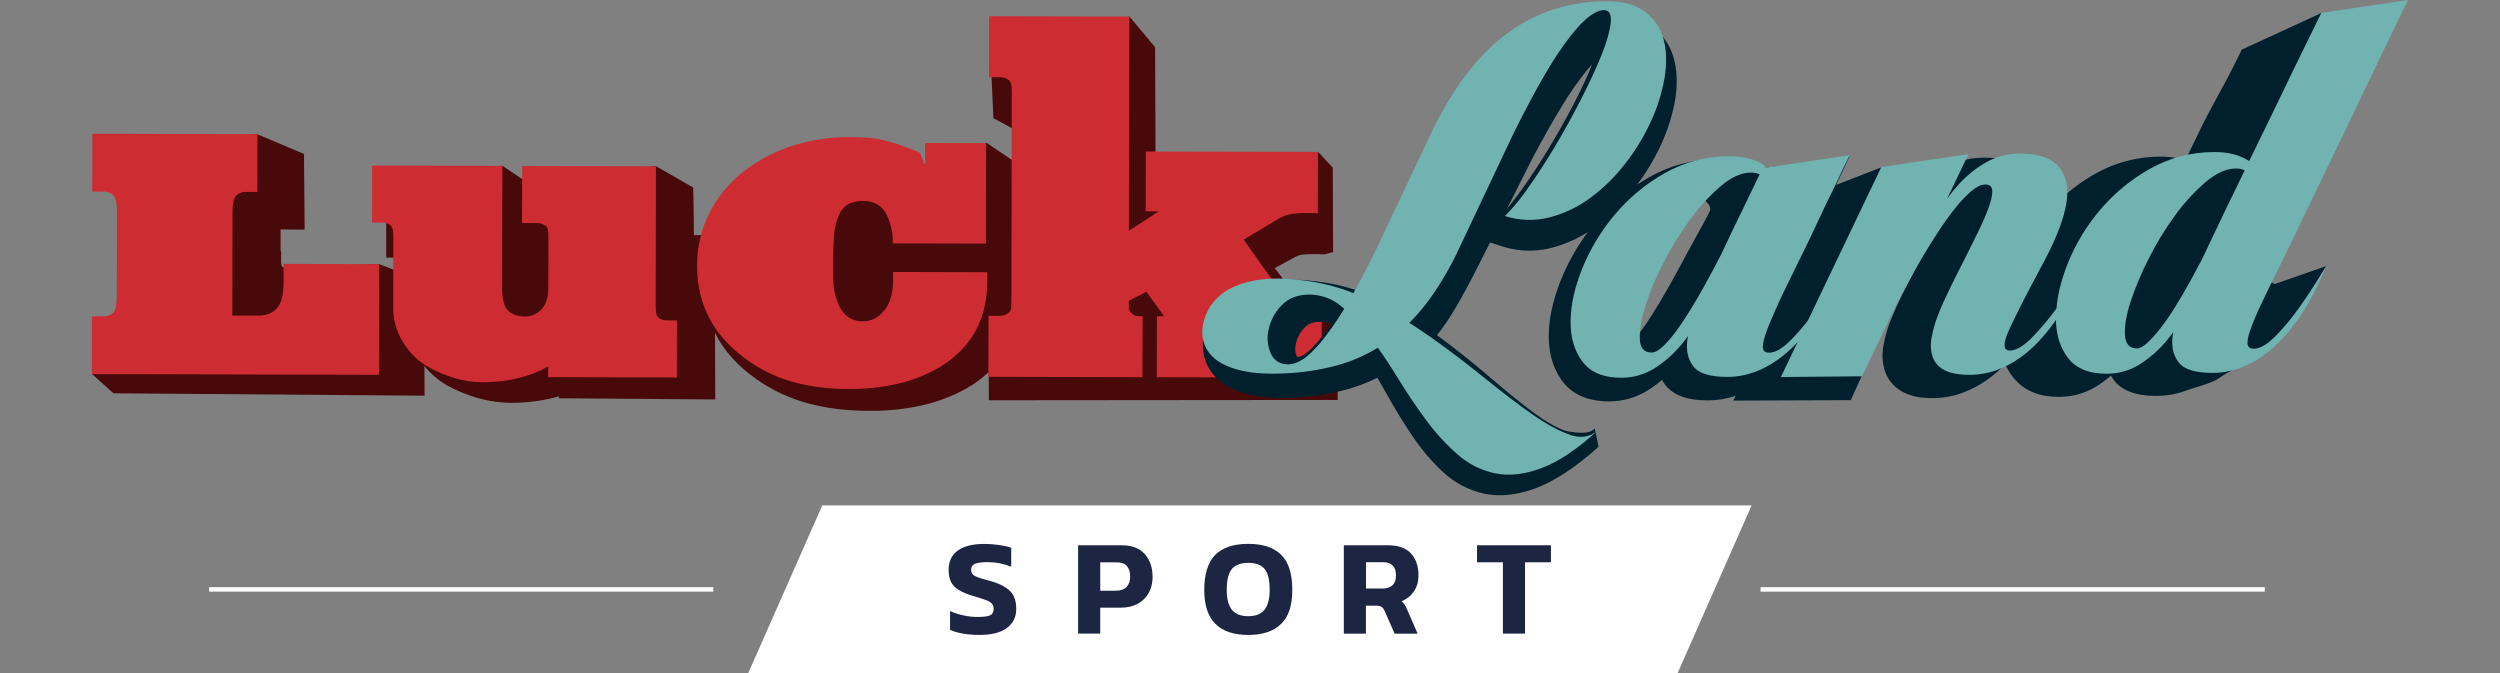 <svg width="490" height="132" viewBox="0 0 490 132" fill="none" xmlns="http://www.w3.org/2000/svg">
<rect x="0" y="0" width="490" height="132" fill="#808080" stroke="none"/>
<g clip-path="url(#clip0_1710_95)">
<path fill-rule="evenodd" clip-rule="evenodd" d="M262.184 78.416L262.12 62.059L258.319 62.617H258.142C257.99 62.617 257.825 62.566 257.686 62.502C257.394 62.312 257.141 62.072 256.938 61.78L249.855 52.556L253.973 50.301C254.176 50.212 254.379 50.123 254.607 50.047C254.835 49.984 255.063 49.934 255.291 49.908C255.696 49.858 256.241 49.819 256.9 49.807C257.584 49.794 258.484 49.807 259.573 49.858L261.284 49.414L261.221 32.854L258.332 29.762L226.491 33.171L226.402 9.249L221.36 3.23L194.055 9.034L194.714 23.161L198.984 25.467C198.984 25.467 198.984 28.102 198.984 31.777L193.345 27.988L181.499 32.233C181.093 32.094 180.7 31.967 180.333 31.853C179.155 31.473 178.027 31.169 176.975 30.941C175.873 30.7 174.745 30.548 173.618 30.459C172.579 30.383 171.413 30.345 170.146 30.332C165.901 30.269 161.682 30.865 157.615 32.094C153.953 33.209 150.507 34.944 147.428 37.238C144.552 39.392 142.182 42.154 140.485 45.322C140.345 45.587 140.218 45.841 140.092 46.107L135.999 46.082C135.974 40.342 135.86 36.756 135.86 36.756L128.562 32.562L102.233 35.033L98.47 32.486L75.663 34.83L75.714 50.491H77.196L77.868 53.114L74.332 51.771L61.472 52.214L61.523 52.176L55.466 52.392C54.731 52.062 55.352 49.414 54.998 49.173V45.79C54.985 45.448 54.998 45.182 55.01 44.967L59.711 45.005L59.584 30.18L50.347 26.265L22.08 28.926L24.234 44.549L26.844 44.764C26.869 44.967 26.882 45.233 26.882 45.587V48.895C26.35 49.262 25.767 49.566 25.159 49.807V51.492L24.791 54.647C25.539 55.116 26.248 55.648 26.92 56.243V60.526C26.933 60.868 26.92 61.134 26.907 61.349L22.093 62.769L18 73.272L22.245 77.086L83.214 77.555L83.189 71.752C84.418 73.26 85.901 74.539 87.586 75.515C89.474 76.554 91.475 77.39 93.541 77.986C95.163 78.454 96.835 78.759 98.52 78.885C99.027 78.923 99.521 78.936 100.028 78.949C102.537 78.974 105.033 78.733 107.491 78.201C108.2 78.049 108.885 77.872 109.556 77.669V78.062L140.193 78.29L140.142 65.265C141.866 68.724 144.59 71.764 148.315 74.349C151.343 76.478 154.713 78.062 158.286 79.037C160.947 79.747 163.671 80.203 166.421 80.38C167.586 80.469 168.816 80.507 170.057 80.52C173.58 80.583 177.102 80.241 180.548 79.493C183.678 78.797 186.693 77.656 189.494 76.098C191.039 75.211 192.484 74.147 193.789 72.918L193.814 78.454L262.184 78.391V78.416Z" fill="#470909"/>
<path fill-rule="evenodd" clip-rule="evenodd" d="M107.44 73.88V71.828C105.59 72.867 103.588 73.64 101.51 74.134C99.243 74.666 96.924 74.932 94.592 74.919C92.641 74.919 90.715 74.615 88.853 74.032C86.952 73.45 85.128 72.639 83.43 71.625C81.529 70.421 79.945 68.749 78.843 66.785C77.703 64.91 77.095 62.769 77.069 60.589L77.095 46.677C77.095 46.158 77.082 45.638 77.019 45.119C76.955 44.764 76.803 44.434 76.562 44.168C76.081 43.801 75.498 43.611 74.89 43.636H72.913L72.939 32.448L98.47 32.512L98.419 56.471C98.419 58.6 98.786 60.057 99.547 60.843C100.307 61.628 101.396 62.021 102.816 62.034C104.07 62.059 105.274 61.552 106.122 60.64C107.009 59.702 107.453 58.321 107.466 56.497L107.491 46.766C107.491 46.234 107.478 45.702 107.415 45.169C107.364 44.827 107.212 44.498 106.959 44.257C106.756 44.13 106.541 44.016 106.313 43.915C105.983 43.776 105.641 43.712 105.286 43.725H102.321L102.347 32.537L128.562 32.6L128.511 59.677C128.511 60.209 128.524 60.741 128.587 61.273C128.638 61.641 128.802 61.983 129.043 62.262C129.525 62.629 130.107 62.819 130.716 62.794H132.692L132.667 73.982L107.44 73.918V73.88ZM226.732 73.918L226.757 61.97H228.1H228.176L228.1 61.894L224.679 57.168L221.246 58.955C221.246 59.601 221.246 60.095 221.246 60.425C221.284 60.817 221.486 61.172 221.816 61.4C222.031 61.641 222.31 61.806 222.627 61.894C222.943 61.958 223.273 61.983 223.602 61.983H223.944L223.919 73.931L193.725 73.855L193.751 61.907H195.867C196.589 61.945 197.299 61.691 197.831 61.185C198.046 60.919 198.173 60.589 198.198 60.247C198.223 59.892 198.236 59.335 198.236 58.587L198.312 18.397C198.312 17.839 198.299 17.282 198.236 16.724C198.173 16.344 197.995 15.989 197.755 15.711C197.235 15.318 196.602 15.115 195.955 15.14H193.839L193.865 3.18L221.347 3.243L221.258 45.233L227.137 41.419H224.552L224.578 29.699L258.319 29.775L258.294 41.812C257.103 41.761 256.102 41.736 255.316 41.761C254.645 41.774 253.973 41.824 253.314 41.913C252.858 41.976 252.402 42.078 251.971 42.23C251.616 42.369 251.274 42.508 250.945 42.673L243.761 46.968L252.871 59.842C253.34 60.538 253.948 61.121 254.657 61.552C255.316 61.894 256.038 62.059 256.773 62.046H259.054L259.029 74.007L226.694 73.931L226.732 73.918ZM184.603 71.714C182.031 73.272 179.243 74.425 176.316 75.135C173.035 75.908 169.677 76.275 166.307 76.237C162.531 76.275 158.755 75.794 155.106 74.78C151.787 73.817 148.67 72.246 145.907 70.155C139.712 65.543 136.62 59.538 136.633 52.113C136.595 48.578 137.393 45.093 138.951 41.913C140.485 38.834 142.651 36.123 145.312 33.943C148.15 31.65 151.368 29.889 154.827 28.736C158.641 27.456 162.645 26.835 166.662 26.873C167.903 26.873 169.018 26.911 170.019 26.975C171.02 27.038 172.008 27.19 172.971 27.418C174.023 27.672 175.075 27.963 176.088 28.318C177.191 28.698 178.521 29.192 180.067 29.813C180.244 29.901 180.371 30.054 180.434 30.244C180.548 30.484 180.65 30.738 180.764 31.004C180.865 31.245 180.954 31.485 181.03 31.739C180.954 31.827 180.954 31.954 181.03 32.03C181.106 32.106 181.245 32.106 181.321 32.03C181.397 31.954 181.397 31.827 181.321 31.751C181.321 31.536 181.321 31.283 181.321 31.017C181.321 30.75 181.321 30.51 181.321 30.282C181.321 30.015 181.321 29.863 181.321 29.813V28.026L193.282 28.052L193.244 47.754L174.973 47.703V46.753C174.948 45.917 174.821 45.081 174.581 44.27C174.352 43.383 174.023 42.521 173.592 41.71C173.187 41.001 172.591 40.405 171.869 40.013C171.033 39.569 170.095 39.354 169.145 39.379C166.662 39.379 165.04 40.405 164.292 42.483C164.102 42.952 163.95 43.421 163.823 43.902C163.671 44.498 163.57 45.106 163.519 45.727C163.456 46.436 163.393 47.273 163.355 48.248C163.304 49.224 163.279 50.389 163.279 51.758C163.279 52.772 163.279 53.646 163.304 54.381C163.329 55.103 163.367 55.749 163.431 56.307C163.481 56.813 163.57 57.307 163.697 57.802C163.811 58.258 163.95 58.701 164.127 59.132C165.052 61.691 166.738 62.984 169.17 62.984C170.716 62.984 172.084 62.3 173.263 60.906C174.441 59.512 175.037 57.561 175.037 55.052V53.304L193.51 53.354V55.103C193.497 62.439 190.507 67.976 184.565 71.714H184.603ZM18 73.323L18.025 61.996H20.154C20.901 62.059 21.636 61.793 22.181 61.273C22.65 60.792 22.878 59.702 22.891 58.03L22.929 41.533C22.929 39.86 22.701 38.771 22.232 38.289C21.687 37.77 20.952 37.504 20.205 37.554H18.076L18.101 26.214L50.462 26.291L50.436 37.618H48.307C47.56 37.554 46.825 37.821 46.28 38.34C45.812 38.822 45.583 39.911 45.571 41.584L45.533 61.856H50.715C52.223 61.869 53.401 61.387 54.275 60.425C55.137 59.449 55.58 57.776 55.58 55.394V51.72L74.332 51.771L74.294 73.462L18 73.323H18Z" fill="#CD2D32"/>
<path fill-rule="evenodd" clip-rule="evenodd" d="M460.551 7.527C457.345 14.267 454.292 20.729 451.39 26.9C450.161 29.523 448.894 32.209 447.589 34.958C445.638 39.076 441.495 47.806 440.456 50.023C439.404 52.253 438.517 54.116 437.795 55.623C436.414 58.436 435.274 60.818 434.387 62.744C434.944 62.047 435.476 61.312 435.996 60.552C437.542 58.335 439.113 55.852 440.696 53.14L445.853 55.674L455.914 52.164C455.914 52.164 447.31 67.66 442.078 69.916C440.62 70.967 436.439 73.007 434.995 74.072C433.487 75.174 430.269 75.871 428.546 76.53C426.721 77.214 424.783 77.581 422.831 77.594C422.147 77.594 421.501 77.581 420.905 77.531C417.877 77.277 415.66 76.276 414.342 74.54C414.127 74.249 413.924 73.945 413.734 73.641C412.923 74.338 412.074 74.984 411.175 75.554C408.957 76.998 406.372 77.771 403.724 77.784C403.192 77.784 402.673 77.771 402.179 77.733C398.707 77.455 396.046 76.048 394.285 73.577C393.803 72.893 393.385 72.171 393.043 71.398C392.004 72.462 390.864 73.438 389.66 74.312C388.14 75.415 386.48 76.302 384.731 76.96C382.882 77.657 380.93 78.012 378.966 78.025C378.32 78.025 377.725 78.012 377.167 77.961C375.647 77.885 374.152 77.467 372.809 76.745C371.174 75.845 369.945 74.35 369.388 72.564C368.906 70.891 368.843 69.13 369.21 67.432C369.54 65.722 370.034 64.062 370.705 62.453C371.351 60.869 372.099 59.235 372.91 57.6C373.708 56.004 374.481 54.471 375.241 53.013C376.293 50.948 377.281 48.997 378.181 47.185C377.535 48.047 376.888 48.984 376.23 49.985C375.191 51.556 374.152 53.216 373.151 54.914C371.668 57.435 371.149 60.312 369.603 63.276L362.748 78.43L339.714 78.519L340.182 77.581C338.472 78.151 336.698 78.456 334.899 78.468C334.202 78.468 333.556 78.456 332.948 78.405C329.881 78.151 327.651 77.138 326.346 75.389C326.131 75.098 325.928 74.794 325.751 74.477C324.915 75.187 324.04 75.833 323.115 76.416C320.847 77.873 318.212 78.646 315.513 78.671C314.968 78.671 314.449 78.671 313.955 78.62C310.432 78.329 307.759 76.922 306.023 74.439C304.211 71.854 303.388 68.623 303.578 64.847C303.755 61.401 304.705 57.676 306.403 53.774C307.683 50.834 309.305 48.059 311.218 45.487C309.051 46.868 306.669 47.895 304.186 48.553C302.298 49.06 300.334 49.225 298.37 49.073C297.014 48.959 295.684 48.693 294.379 48.275L292.048 47.527L288.867 53.824C286.599 58.12 284.116 62.77 281.633 65.684C282 65.95 282.367 66.229 282.735 66.495C286.105 69.029 289.361 71.639 292.415 74.274C295.367 76.821 298.117 79.038 300.613 80.888C302.919 82.599 304.959 83.777 306.695 84.385C306.986 84.487 307.29 84.55 307.594 84.588C311.535 85.272 312.181 84.322 312.574 83.967L313.321 87.553C309.026 91.468 304.718 94.281 301.145 95.637C298.167 96.764 295.329 97.233 292.744 97.018C292.136 96.967 291.541 96.878 290.945 96.764C287.879 96.105 285.041 94.61 282.76 92.456C280.492 90.328 278.478 87.933 276.754 85.348C275.006 82.763 273.333 80.014 271.762 77.176C271.167 76.099 270.571 75.06 269.963 74.046C268.063 74.984 266.086 75.744 264.046 76.314C260.726 77.227 257.318 77.759 253.884 77.923C252.073 78.037 250.248 78.025 248.423 77.885C247.334 77.797 246.244 77.645 245.167 77.404C242.658 76.834 240.72 75.985 239.25 74.806C237.73 73.641 236.627 72.019 236.095 70.169C235.639 68.408 235.639 66.571 236.095 64.809C236.564 62.998 237.388 61.312 238.528 59.83C239.833 58.158 241.505 56.815 243.406 55.89C245.332 54.914 247.6 55.281 250.311 54.977C252.237 54.787 254.163 54.775 256.089 54.952C257.217 55.041 258.42 55.193 259.662 55.383C261.715 55.7 263.729 56.181 265.706 56.84C266.707 55.091 268.886 52.203 270.001 50.061L280.467 27.457C285.016 19.006 290.172 12.772 295.849 8.832C301.614 4.828 308.215 1.787 315.31 1.762C315.957 1.762 316.59 1.787 317.186 1.838C319.96 2.078 322.203 3.916 323.99 5.322C326.144 6.995 327.639 9.377 328.222 12.05C328.792 14.559 328.779 17.372 328.171 20.425C327.55 23.453 326.536 26.393 325.181 29.168C323.977 31.639 322.545 33.983 320.898 36.187C321.684 35.668 322.482 35.161 323.318 34.692C327.322 32.424 331.845 31.22 336.445 31.22C337.04 31.22 337.598 31.233 338.155 31.284C340.119 31.423 342.032 31.981 343.755 32.944C343.869 33.007 343.996 33.083 344.11 33.159L362.495 30.688L359.872 36.251L368.577 32.867L384.668 30.663L383.984 31.651C385.53 31.157 387.151 30.904 388.773 30.904C389.394 30.904 389.977 30.916 390.534 30.967C397.174 31.524 399.176 35.693 399.784 38.126C400.164 39.861 400.189 41.661 399.86 43.422C400.126 43.08 400.379 42.738 400.658 42.408C403.42 39.089 406.765 36.288 410.503 34.147C414.418 31.892 418.853 30.701 423.376 30.701C423.959 30.701 424.516 30.713 425.049 30.764C426.164 30.853 427.253 31.068 428.318 31.41L430.662 26.583C433.512 20.59 435.324 18.018 438.695 11.138L439.379 9.731L454.963 2.56L462.958 2.471L460.551 7.552V7.527ZM259.282 63.099C259.105 63.086 258.927 63.074 258.737 63.074C257.001 63.086 256.216 63.694 255.772 64.151C254.923 64.987 254.328 66.026 254.036 67.179C253.783 68.028 253.808 68.94 254.125 69.764C254.15 69.827 254.176 69.89 254.227 69.941C254.29 69.954 254.366 69.966 254.429 69.966C254.48 69.966 254.607 69.966 254.607 69.966C254.936 69.865 255.265 69.726 255.557 69.536C255.937 69.32 256.773 68.699 258.281 67.001C259.244 65.886 260.156 64.708 260.992 63.492C260.46 63.264 259.89 63.124 259.307 63.074L259.282 63.099ZM329.59 51.632C328.551 53.571 327.525 55.421 326.536 57.144C325.649 58.69 324.75 60.197 323.838 61.642C322.963 63.036 322.102 64.29 321.278 65.367C320.911 65.861 319.948 67.268 319.606 67.66C319.77 66.697 317.578 64.379 317.997 63.124C318.909 60.514 320.024 57.968 321.354 55.547C322.811 52.811 324.763 49.922 326.232 47.413C332.441 36.808 330.768 40.026 333.29 38.658C333.29 38.658 335.659 40.064 335.14 41.331C334.62 42.598 330.261 50.239 329.59 51.645V51.632ZM310.926 13.9C309.254 15.991 307.721 18.183 306.34 20.463C304.579 23.301 302.513 26.95 300.22 31.296L295.367 40.926C295.975 40.204 296.634 39.355 297.344 38.404C299.004 36.175 300.701 33.678 302.399 30.967C304.11 28.243 305.77 25.379 307.353 22.452C308.925 19.564 310.23 16.903 311.256 14.559C311.573 13.837 311.826 13.19 312.041 12.62C311.712 12.975 311.332 13.406 310.914 13.913L310.926 13.9ZM418.688 47.16C416.965 49.542 415.444 52.076 414.127 54.711C412.885 57.157 411.821 59.703 410.946 62.301C410.592 63.352 410.326 64.442 410.136 65.544C410.49 65.139 410.845 64.695 411.225 64.201C412.112 63.023 412.936 61.807 413.683 60.552C414.545 59.12 415.419 57.625 416.255 56.092C416.952 54.813 417.674 53.482 418.397 52.089C418.84 51.163 419.461 49.858 420.196 48.275C421.07 46.412 422.046 44.347 423.135 42.079C421.488 43.625 419.993 45.322 418.675 47.16H418.688Z" fill="#01202D"/>
<path d="M307.696 85.209C305.529 84.474 303.045 83.118 300.245 81.154C297.445 79.19 294.379 76.846 291.034 74.135C287.689 71.423 284.192 68.762 280.518 66.152C279.111 65.151 277.692 64.201 276.235 63.276C277.071 62.44 277.882 61.553 278.63 60.641C281.024 57.764 283.28 54.191 285.408 49.909L296.685 26.076C299.029 21.362 301.12 17.447 302.969 14.318C304.452 11.733 306.112 9.262 307.936 6.906C309.393 5.094 310.648 3.814 311.687 3.079C312.726 2.344 313.613 1.977 314.335 1.977C315.412 1.977 315.881 2.8 315.703 4.46C315.526 6.12 314.918 8.261 313.866 10.871C312.802 13.482 311.459 16.383 309.824 19.576C308.19 22.769 306.492 25.848 304.705 28.825C302.931 31.803 301.158 34.514 299.422 36.947C298.104 38.873 296.609 40.685 294.974 42.345C297.813 43.257 300.854 43.346 303.742 42.598C306.644 41.838 309.368 40.533 311.775 38.733C314.322 36.833 316.603 34.59 318.541 32.069C320.531 29.535 322.216 26.773 323.559 23.846C324.826 21.134 325.725 18.271 326.245 15.319C326.726 12.493 326.663 9.972 326.068 7.729C325.51 5.55 324.205 3.624 322.393 2.294C320.543 0.9 317.997 0.216 314.74 0.241C307.67 0.304 301.348 2.306 295.798 6.259C290.236 10.213 285.332 16.421 281.075 24.91L269.798 48.743C268.164 52.101 266.643 54.99 265.262 57.448C262.526 56.358 259.662 55.585 256.748 55.142C253.137 54.597 250.083 54.458 247.6 54.736C245.117 55.015 243.039 55.572 241.391 56.421C239.884 57.144 238.579 58.208 237.578 59.538C236.716 60.704 236.121 62.034 235.829 63.453C235.55 64.746 235.614 66.089 236.019 67.356C236.488 68.661 237.35 69.789 238.477 70.587C239.706 71.512 241.429 72.221 243.634 72.703C245.839 73.184 248.639 73.349 252.022 73.172C255.405 73.02 258.75 72.5 262.019 71.626C264.857 70.853 267.556 69.675 270.064 68.154C271.357 69.979 272.637 71.917 273.891 73.97C275.652 76.846 277.489 79.596 279.428 82.218C281.252 84.714 283.343 87.008 285.662 89.048C287.752 90.923 290.312 92.203 293.049 92.773C295.76 93.33 298.776 93.001 302.083 91.772C305.39 90.555 309.089 88.085 313.169 84.36C311.661 85.677 309.824 85.956 307.658 85.221L307.696 85.209ZM258.775 67.204C257.381 68.838 256.178 69.953 255.177 70.536C254.404 71.043 253.517 71.347 252.592 71.423C250.932 71.436 249.767 70.739 249.108 69.345C248.436 67.875 248.271 66.216 248.639 64.632C249.006 62.845 249.881 61.211 251.148 59.893C252.465 58.474 254.29 57.752 256.596 57.739C258.927 57.739 261.183 58.55 262.944 60.07C263.121 60.222 263.299 60.374 263.476 60.527C262.069 62.858 260.498 65.088 258.775 67.204V67.204Z" fill="#71B3B1"/>
<path d="M443.117 59.791C444.105 57.65 445.423 54.951 447.057 51.682C447.843 50.086 448.793 48.109 449.933 45.753C451.074 43.396 452.29 40.849 453.608 38.138C454.913 35.414 456.281 32.588 457.7 29.649C459.119 26.709 460.5 23.833 461.843 20.995C465.036 14.318 468.407 7.323 471.954 0L454.976 2.534C451.289 10.01 447.881 17.004 444.764 23.529L440.836 31.562C440.633 31.435 440.43 31.321 440.228 31.207C438.517 30.244 436.414 29.775 433.88 29.801C429.483 29.801 425.175 30.941 421.349 33.108C417.624 35.198 414.317 37.948 411.567 41.204C408.919 44.334 406.791 47.856 405.27 51.657C404.028 54.787 403.294 57.726 403.065 60.488C403.027 60.526 403.002 60.577 402.964 60.615C401.52 62.579 399.949 64.442 398.251 66.177C396.604 67.85 395.172 68.699 393.943 68.712C392.65 68.712 392.549 67.482 393.639 64.974C394.741 62.478 396.92 58.17 400.189 52.075C404.307 44.524 405.891 38.974 404.915 35.401C403.94 31.828 400.937 30.067 395.881 30.117C393.575 30.105 391.307 30.675 389.293 31.803C387.304 32.943 385.517 34.375 383.971 36.073C383.135 36.985 382.362 37.935 381.64 38.936L385.821 30.206L368.741 32.74L354.373 62.782C353.347 64.112 352.245 65.392 351.066 66.596C349.419 68.268 347.987 69.117 346.758 69.13C346.112 69.13 345.707 68.889 345.567 68.382C345.428 67.875 345.567 66.988 345.973 65.721C346.391 64.454 347.088 62.756 348.038 60.615C348.988 58.474 350.293 55.775 351.915 52.506C353.55 49.237 354.981 46.272 356.223 43.586C357.465 40.9 358.58 38.581 359.568 36.617C360.632 34.299 361.621 32.233 362.546 30.422L346.112 32.854C345.897 32.525 345.605 32.221 345.238 32.031C343.502 31.068 341.361 30.599 338.839 30.624C334.443 30.624 330.135 31.765 326.308 33.931C322.583 36.022 319.276 38.771 316.527 42.028C313.879 45.157 311.737 48.692 310.179 52.481C308.658 56.218 307.873 59.69 307.835 62.908C307.797 66.127 308.57 68.787 310.179 70.903C311.788 73.019 314.36 74.071 317.895 74.033C320.151 74.033 322.355 73.387 324.268 72.196C326.283 70.916 328.082 69.332 329.59 67.495C330.033 66.963 330.452 66.431 330.857 65.873C330.806 66.139 330.768 66.405 330.718 66.671C330.452 68.775 330.857 70.498 331.947 71.866C333.036 73.235 335.279 73.894 338.675 73.868C340.423 73.868 342.159 73.552 343.806 72.956C345.415 72.373 346.936 71.575 348.329 70.587C349.71 69.611 350.99 68.496 352.143 67.254C352.207 67.178 352.27 67.102 352.333 67.039L349.052 73.894L364.966 73.754L371.694 59.703C373.341 56.51 374.975 53.532 376.572 50.783C377.636 48.971 378.738 47.184 379.879 45.449C381.019 43.7 382.147 42.142 383.249 40.761C384.187 39.544 385.251 38.429 386.417 37.428C387.418 36.592 388.317 36.161 389.115 36.161C389.977 36.161 390.433 36.541 390.484 37.34C390.522 38.138 390.306 39.215 389.812 40.596C389.179 42.306 388.444 43.966 387.633 45.601C386.67 47.565 385.631 49.668 384.491 51.91C383.705 53.431 382.907 55.027 382.096 56.7C381.285 58.372 380.55 59.994 379.917 61.591C379.321 63.06 378.878 64.594 378.599 66.152C378.346 67.406 378.409 68.712 378.789 69.941C379.194 71.068 380.018 71.993 381.082 72.525C382.248 73.171 383.946 73.475 386.176 73.463C387.924 73.463 389.66 73.146 391.307 72.551C392.916 71.968 394.437 71.169 395.831 70.181C397.212 69.206 398.491 68.091 399.644 66.849C400.759 65.645 401.798 64.365 402.749 63.035C402.825 62.921 402.901 62.82 402.964 62.718C403.015 65.658 403.788 68.129 405.295 70.118C406.905 72.234 409.477 73.285 413.012 73.248C415.267 73.248 417.472 72.601 419.385 71.41C421.4 70.13 423.199 68.547 424.706 66.71C425.137 66.177 425.568 65.645 425.973 65.088C425.923 65.354 425.885 65.62 425.834 65.886C425.568 67.989 425.974 69.712 427.063 71.081C428.153 72.449 430.395 73.108 433.791 73.083C435.54 73.083 437.275 72.766 438.923 72.171C440.532 71.588 442.052 70.789 443.446 69.801C444.827 68.826 446.107 67.71 447.26 66.469C448.375 65.265 449.414 63.985 450.364 62.655C452.607 59.399 454.469 55.889 455.901 52.202C454.127 55.179 452.379 57.866 450.668 60.26C449.287 62.237 447.741 64.099 446.056 65.823C444.409 67.495 442.977 68.344 441.748 68.357C441.102 68.357 440.696 68.116 440.557 67.609C440.418 67.102 440.557 66.215 440.963 64.948C441.583 63.212 442.293 61.502 443.079 59.842L443.117 59.791ZM342.488 39.139C341.563 41.027 340.55 43.117 339.46 45.398C338.725 46.918 338.016 48.439 337.294 49.972C336.191 52.101 335.127 54.115 334.075 56.003C333.15 57.676 332.213 59.285 331.25 60.843C330.287 62.402 329.362 63.783 328.475 64.986C327.702 66.038 326.84 67.026 325.903 67.939C325.079 68.699 324.344 69.092 323.698 69.092C322.254 69.104 321.494 68.243 321.405 66.507C321.316 64.771 321.684 62.604 322.482 59.994C323.419 57.067 324.61 54.229 326.042 51.518C327.55 48.553 329.299 45.702 331.275 43.016C333.011 40.609 335.026 38.404 337.281 36.465C339.359 34.717 341.335 33.83 343.211 33.817C343.793 33.817 344.364 33.944 344.896 34.159C344.136 35.743 343.337 37.403 342.501 39.126L342.488 39.139ZM436.781 39.912C435.578 42.42 434.501 44.676 433.538 46.716C432.752 48.388 432.093 49.769 431.574 50.846C430.776 52.367 430.003 53.811 429.23 55.205C428.305 56.877 427.367 58.486 426.404 60.045C425.53 61.477 424.592 62.858 423.566 64.188C422.768 65.24 421.894 66.228 420.943 67.14C420.12 67.901 419.423 68.293 418.84 68.293C417.396 68.293 416.61 67.444 416.496 65.709C416.369 63.973 416.737 61.806 417.573 59.196C418.549 56.282 419.727 53.444 421.133 50.719C422.616 47.742 424.352 44.904 426.316 42.218C428.051 39.81 430.066 37.606 432.321 35.667C434.399 33.919 436.376 33.032 438.251 33.019C438.847 33.019 439.429 33.146 439.962 33.386C438.847 35.667 437.782 37.859 436.794 39.924L436.781 39.912Z" fill="#71B3B1"/>
<path d="M328.779 132H146.63L161.163 99.057H343.312L328.779 132Z" fill="white"/>
<path d="M188.784 124.194C187.796 124.029 186.934 123.776 186.212 123.459V119.772C187.023 120.127 187.897 120.418 188.847 120.621C189.798 120.824 190.697 120.925 191.559 120.925C192.724 120.925 193.548 120.824 194.03 120.621C194.511 120.418 194.752 119.987 194.752 119.341C194.752 118.898 194.625 118.543 194.372 118.277C194.118 118.011 193.738 117.795 193.231 117.605C192.725 117.415 191.888 117.149 190.723 116.807C189.519 116.452 188.581 116.047 187.884 115.616C187.2 115.173 186.693 114.653 186.389 114.032C186.085 113.411 185.933 112.639 185.933 111.714C185.933 110.041 186.529 108.774 187.72 107.912C188.911 107.051 190.659 106.607 192.953 106.607C193.903 106.607 194.853 106.683 195.816 106.823C196.779 106.962 197.565 107.14 198.198 107.355V111.067C196.716 110.472 195.183 110.18 193.599 110.18C192.509 110.18 191.686 110.282 191.153 110.485C190.621 110.687 190.342 111.093 190.342 111.676C190.342 112.056 190.457 112.347 190.659 112.575C190.875 112.803 191.217 112.993 191.698 113.171C192.167 113.335 192.927 113.563 193.941 113.83C195.322 114.21 196.386 114.653 197.159 115.173C197.919 115.692 198.452 116.288 198.743 116.959C199.034 117.631 199.186 118.429 199.186 119.341C199.186 120.912 198.578 122.167 197.362 123.079C196.145 123.991 194.346 124.447 191.99 124.447C190.837 124.447 189.772 124.359 188.784 124.194V124.194Z" fill="#1C2541"/>
<path d="M211.325 106.875H219.839C221.828 106.875 223.336 107.445 224.362 108.585C225.389 109.726 225.908 111.221 225.908 113.058C225.908 114.236 225.655 115.288 225.161 116.2C224.654 117.113 223.932 117.822 222.994 118.342C222.056 118.849 220.967 119.102 219.725 119.102H215.645V124.183H211.312V106.875H211.325ZM218.775 115.77C219.674 115.77 220.346 115.529 220.815 115.035C221.284 114.541 221.512 113.869 221.512 113.033C221.512 112.121 221.296 111.424 220.865 110.942C220.435 110.461 219.776 110.22 218.901 110.22H215.645V115.782H218.762L218.775 115.77Z" fill="#1C2541"/>
<path d="M238.211 122.269C236.754 120.812 236.032 118.595 236.032 115.604C236.032 112.614 236.754 110.181 238.186 108.75C239.618 107.318 241.784 106.596 244.66 106.596C247.537 106.596 249.678 107.318 251.122 108.75C252.567 110.181 253.289 112.462 253.289 115.604C253.289 118.747 252.567 120.825 251.11 122.269C249.653 123.713 247.511 124.448 244.66 124.448C241.81 124.448 239.656 123.726 238.211 122.269ZM247.841 119.519C248.512 118.683 248.854 117.378 248.854 115.604C248.854 113.691 248.525 112.323 247.866 111.524C247.207 110.714 246.13 110.321 244.673 110.321C243.216 110.321 242.114 110.726 241.442 111.524C240.783 112.335 240.441 113.691 240.441 115.604C240.441 117.378 240.783 118.683 241.455 119.519C242.126 120.356 243.203 120.774 244.66 120.774C246.117 120.774 247.169 120.356 247.841 119.519Z" fill="#1C2541"/>
<path d="M263.4 106.875H272.054C274.043 106.875 275.538 107.394 276.526 108.446C277.515 109.498 278.021 110.955 278.021 112.817C278.021 113.983 277.73 115.009 277.147 115.884C276.564 116.758 275.753 117.417 274.715 117.848C274.943 118.05 275.145 118.266 275.297 118.494C275.449 118.722 275.627 119.064 275.817 119.52L277.857 124.195H273.346L271.408 119.786C271.243 119.393 271.04 119.115 270.787 118.95C270.533 118.785 270.179 118.709 269.71 118.709H267.72V124.195H263.387V106.888L263.4 106.875ZM270.926 115.364C271.788 115.364 272.447 115.149 272.915 114.718C273.384 114.287 273.612 113.654 273.612 112.805C273.612 111.069 272.776 110.195 271.116 110.195H267.733V115.351H270.926V115.364Z" fill="#1C2541"/>
<path d="M294.582 110.207H289.501V106.875H303.983V110.207H298.902V124.183H294.569V110.207H294.582Z" fill="#1C2541"/>
<path d="M139.813 115.086H40.984V115.96H139.813V115.086Z" fill="white"/>
<path d="M443.902 115.086H345.073V115.96H443.902V115.086Z" fill="white"/>
</g>
<defs>
<clipPath id="clip0_1710_95">
<rect width="453.942" height="132" fill="white" transform="translate(18)"/>
</clipPath>
</defs>
</svg>
